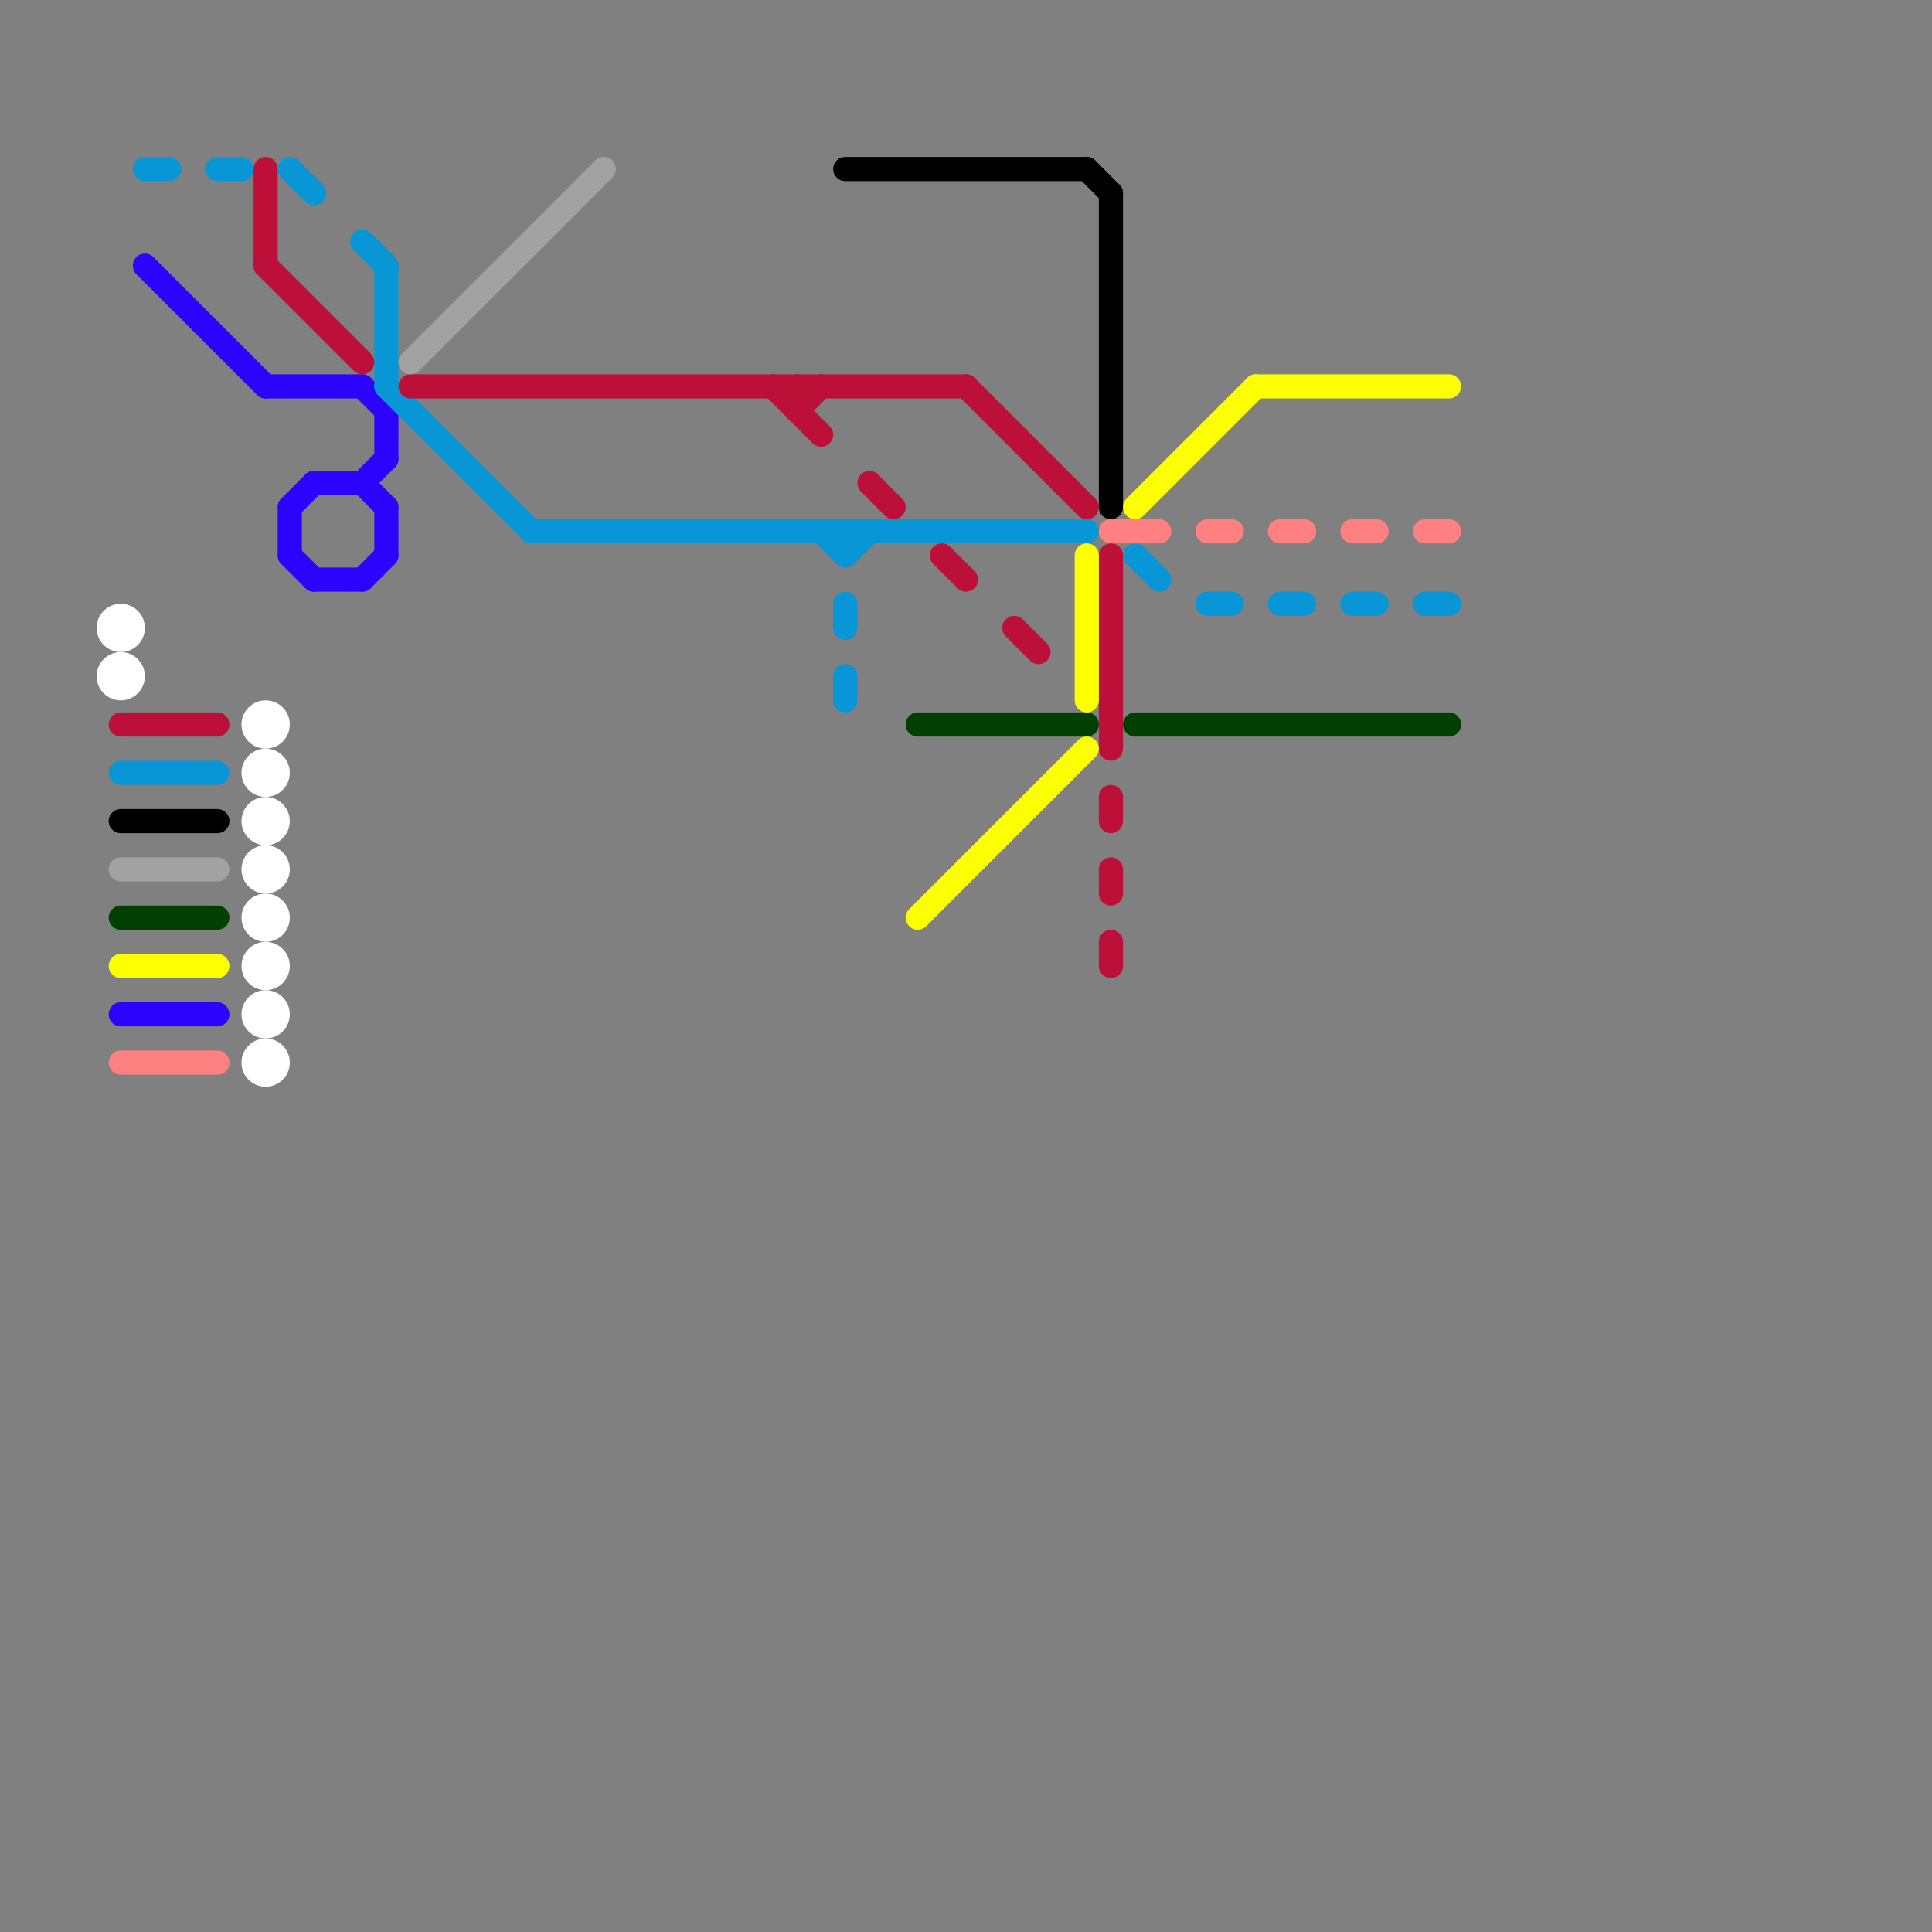 
<svg version="1.1" xmlns="http://www.w3.org/2000/svg" viewBox="0 0 80 80">
<rect x="0" y="0" width="80" height="80" fill="#808080" stroke="none"/>
<style>text { font: 1px Helvetica; font-weight: 600; white-space: pre; dominant-baseline: central; } line { stroke-width: 1; fill: none; stroke-linecap: round; stroke-linejoin: round; } .c0 { stroke: #2c03fc } .c1 { stroke: #0896d7 } .c2 { stroke: #bd1038 } .c3 { stroke: #ffffff } .c4 { stroke: #a2a2a2 } .c5 { stroke: #000000 } .c6 { stroke: #004000 } .c7 { stroke: #fbff00 } .c8 { stroke: #ff8080 }</style><defs><g id="wm-xf"><circle r="1.2" fill="#000"/><circle r="0.9" fill="#fff"/><circle r="0.6" fill="#000"/><circle r="0.3" fill="#fff"/></g><g id="wm"><circle r="0.6" fill="#000"/><circle r="0.3" fill="#fff"/></g></defs><line class="c0" x1="13" y1="20" x2="15" y2="20"/><line class="c0" x1="13" y1="24" x2="15" y2="24"/><line class="c0" x1="16" y1="21" x2="16" y2="23"/><line class="c0" x1="6" y1="11" x2="11" y2="16"/><line class="c0" x1="15" y1="20" x2="16" y2="19"/><line class="c0" x1="15" y1="24" x2="16" y2="23"/><line class="c0" x1="12" y1="23" x2="13" y2="24"/><line class="c0" x1="15" y1="16" x2="16" y2="17"/><line class="c0" x1="5" y1="42" x2="9" y2="42"/><line class="c0" x1="15" y1="20" x2="16" y2="21"/><line class="c0" x1="11" y1="16" x2="15" y2="16"/><line class="c0" x1="16" y1="17" x2="16" y2="19"/><line class="c0" x1="12" y1="21" x2="13" y2="20"/><line class="c0" x1="12" y1="21" x2="12" y2="23"/><line class="c1" x1="35" y1="22" x2="35" y2="23"/><line class="c1" x1="34" y1="22" x2="35" y2="23"/><line class="c1" x1="9" y1="7" x2="10" y2="7"/><line class="c1" x1="53" y1="25" x2="54" y2="25"/><line class="c1" x1="5" y1="32" x2="9" y2="32"/><line class="c1" x1="35" y1="25" x2="35" y2="26"/><line class="c1" x1="12" y1="7" x2="13" y2="8"/><line class="c1" x1="47" y1="23" x2="48" y2="24"/><line class="c1" x1="35" y1="23" x2="36" y2="22"/><line class="c1" x1="16" y1="16" x2="22" y2="22"/><line class="c1" x1="15" y1="10" x2="16" y2="11"/><line class="c1" x1="6" y1="7" x2="7" y2="7"/><line class="c1" x1="56" y1="25" x2="57" y2="25"/><line class="c1" x1="59" y1="25" x2="60" y2="25"/><line class="c1" x1="35" y1="28" x2="35" y2="29"/><line class="c1" x1="50" y1="25" x2="51" y2="25"/><line class="c1" x1="16" y1="11" x2="16" y2="16"/><line class="c1" x1="22" y1="22" x2="45" y2="22"/><line class="c2" x1="11" y1="11" x2="15" y2="15"/><line class="c2" x1="5" y1="30" x2="9" y2="30"/><line class="c2" x1="36" y1="20" x2="37" y2="21"/><line class="c2" x1="46" y1="23" x2="46" y2="31"/><line class="c2" x1="32" y1="16" x2="34" y2="18"/><line class="c2" x1="17" y1="16" x2="40" y2="16"/><line class="c2" x1="42" y1="26" x2="43" y2="27"/><line class="c2" x1="46" y1="36" x2="46" y2="37"/><line class="c2" x1="11" y1="7" x2="11" y2="11"/><line class="c2" x1="33" y1="16" x2="33" y2="17"/><line class="c2" x1="40" y1="16" x2="45" y2="21"/><line class="c2" x1="46" y1="39" x2="46" y2="40"/><line class="c2" x1="39" y1="23" x2="40" y2="24"/><line class="c2" x1="46" y1="33" x2="46" y2="34"/><line class="c2" x1="33" y1="17" x2="34" y2="16"/><circle cx="11" cy="36" r="1" fill="#ffffff" /><circle cx="11" cy="42" r="1" fill="#ffffff" /><circle cx="11" cy="32" r="1" fill="#ffffff" /><circle cx="11" cy="38" r="1" fill="#ffffff" /><circle cx="5" cy="26" r="1" fill="#ffffff" /><circle cx="11" cy="44" r="1" fill="#ffffff" /><circle cx="11" cy="34" r="1" fill="#ffffff" /><circle cx="11" cy="40" r="1" fill="#ffffff" /><circle cx="11" cy="30" r="1" fill="#ffffff" /><circle cx="5" cy="28" r="1" fill="#ffffff" /><line class="c4" x1="5" y1="36" x2="9" y2="36"/><line class="c4" x1="17" y1="15" x2="25" y2="7"/><line class="c5" x1="46" y1="8" x2="46" y2="21"/><line class="c5" x1="5" y1="34" x2="9" y2="34"/><line class="c5" x1="35" y1="7" x2="45" y2="7"/><line class="c5" x1="45" y1="7" x2="46" y2="8"/><line class="c6" x1="38" y1="30" x2="45" y2="30"/><line class="c6" x1="47" y1="30" x2="60" y2="30"/><line class="c6" x1="5" y1="38" x2="9" y2="38"/><line class="c7" x1="38" y1="38" x2="45" y2="31"/><line class="c7" x1="52" y1="16" x2="60" y2="16"/><line class="c7" x1="45" y1="23" x2="45" y2="29"/><line class="c7" x1="5" y1="40" x2="9" y2="40"/><line class="c7" x1="47" y1="21" x2="52" y2="16"/><line class="c8" x1="5" y1="44" x2="9" y2="44"/><line class="c8" x1="53" y1="22" x2="54" y2="22"/><line class="c8" x1="46" y1="22" x2="48" y2="22"/><line class="c8" x1="56" y1="22" x2="57" y2="22"/><line class="c8" x1="50" y1="22" x2="51" y2="22"/><line class="c8" x1="59" y1="22" x2="60" y2="22"/>
</svg>
